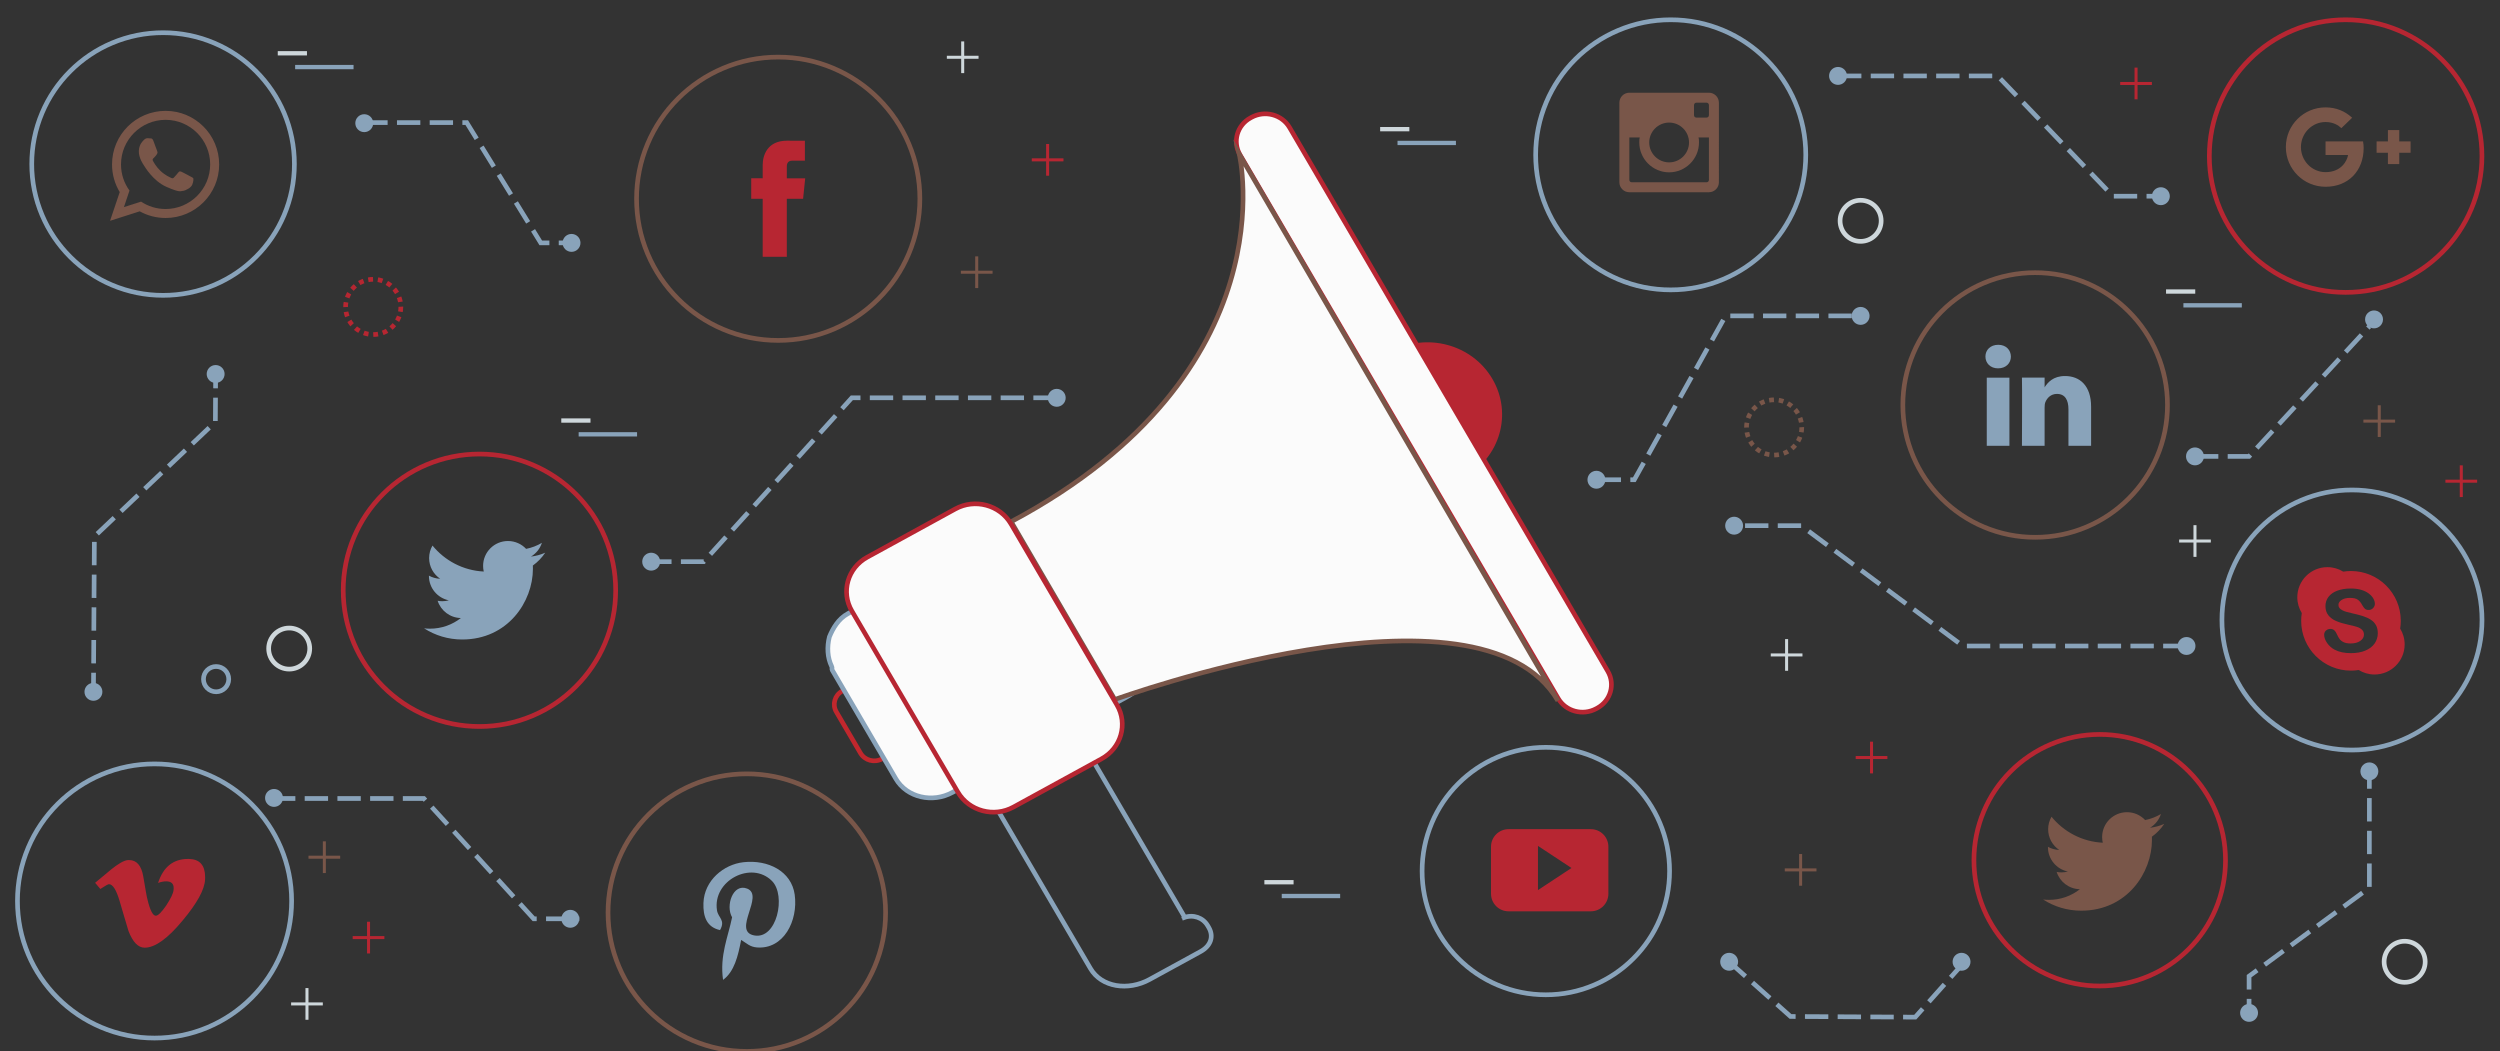 <?xml version="1.0" encoding="utf-8"?>
<!-- Generator: Adobe Illustrator 16.0.0, SVG Export Plug-In . SVG Version: 6.00 Build 0)  -->
<!DOCTYPE svg PUBLIC "-//W3C//DTD SVG 1.1//EN" "http://www.w3.org/Graphics/SVG/1.1/DTD/svg11.dtd">
<svg version="1.1" id="Layer_1" xmlns="http://www.w3.org/2000/svg" xmlns:xlink="http://www.w3.org/1999/xlink" x="0px" y="0px"
	 width="535px" height="225px" viewBox="0 0 535 225" enable-background="new 0 0 535 225" xml:space="preserve">
<rect x="0" y="0" width="535" height="225" fill="#333333" stroke="none"/>
<path fill="none" stroke="#89A3BA" stroke-miterlimit="10" d="M503.321,104.854c-3.755,0-7.399,0.735-10.832,2.188
	c-3.315,1.401-6.29,3.408-8.846,5.962c-2.554,2.554-4.561,5.529-5.962,8.844c-1.452,3.433-2.188,7.079-2.188,10.834
	c0,3.754,0.736,7.398,2.188,10.831c1.403,3.315,3.408,6.29,5.962,8.846c2.556,2.553,5.53,4.559,8.846,5.961
	c3.433,1.452,7.077,2.188,10.832,2.188s7.4-0.735,10.833-2.188c3.313-1.402,6.29-3.408,8.844-5.961
	c2.555-2.556,4.561-5.53,5.963-8.846c1.452-3.433,2.188-7.077,2.188-10.831c0-3.755-0.736-7.401-2.188-10.834
	c-1.402-3.314-3.408-6.29-5.963-8.844c-2.554-2.555-5.53-4.561-8.844-5.962C510.722,105.589,507.076,104.854,503.321,104.854
	L503.321,104.854z"/>
<path fill="none" stroke="#795649" stroke-miterlimit="10" d="M435.524,58.353c-3.82,0-7.529,0.75-11.022,2.227
	c-3.373,1.426-6.4,3.468-9,6.067c-2.599,2.599-4.641,5.626-6.066,8.999c-1.479,3.495-2.228,7.203-2.228,11.024
	s0.749,7.529,2.228,11.023c1.427,3.372,3.468,6.399,6.066,8.998c2.6,2.6,5.627,4.64,9,6.066c3.493,1.478,7.202,2.226,11.022,2.226
	c3.821,0,7.529-0.748,11.022-2.226c3.372-1.426,6.4-3.466,8.999-6.066c2.599-2.598,4.641-5.626,6.066-8.998
	c1.479-3.495,2.228-7.202,2.228-11.023s-0.749-7.529-2.228-11.024c-1.426-3.373-3.468-6.399-6.066-8.999s-5.627-4.639-8.999-6.067
	C443.054,59.103,439.346,58.353,435.524,58.353L435.524,58.353z"/>
<path fill="none" stroke="#89A3BA" stroke-miterlimit="10" d="M330.81,159.928c-3.573,0-7.041,0.701-10.308,2.083
	c-3.154,1.334-5.984,3.243-8.416,5.673c-2.431,2.431-4.339,5.261-5.673,8.415c-1.382,3.268-2.083,6.735-2.083,10.309
	c0,3.572,0.701,7.041,2.083,10.308c1.335,3.152,3.242,5.984,5.673,8.413c2.432,2.432,5.262,4.34,8.416,5.673
	c3.267,1.383,6.734,2.082,10.308,2.082c3.572,0,7.04-0.699,10.307-2.082c3.153-1.333,5.985-3.241,8.415-5.673
	c2.431-2.429,4.34-5.261,5.673-8.413c1.382-3.269,2.083-6.735,2.083-10.308c0-3.573-0.701-7.041-2.083-10.309
	c-1.333-3.154-3.242-5.984-5.673-8.415c-2.43-2.43-5.262-4.338-8.415-5.673C337.85,160.629,334.382,159.928,330.81,159.928
	L330.81,159.928z"/>
<path fill="none" stroke="#B72632" stroke-miterlimit="10" d="M449.341,157.166c-3.633,0-7.158,0.713-10.479,2.117
	c-3.207,1.356-6.084,3.297-8.556,5.768c-2.471,2.471-4.411,5.348-5.768,8.555c-1.404,3.321-2.117,6.847-2.117,10.479
	c0,3.632,0.713,7.157,2.117,10.479c1.357,3.205,3.297,6.084,5.768,8.553c2.472,2.473,5.349,4.412,8.556,5.768
	c3.32,1.405,6.846,2.116,10.479,2.116c3.632,0,7.157-0.711,10.479-2.116c3.205-1.355,6.084-3.295,8.555-5.768
	c2.471-2.469,4.411-5.348,5.767-8.553c1.405-3.322,2.117-6.847,2.117-10.479c0-3.633-0.712-7.158-2.117-10.479
	c-1.355-3.207-3.296-6.084-5.767-8.555s-5.35-4.41-8.555-5.768C456.498,157.879,452.973,157.166,449.341,157.166L449.341,157.166z"
	/>
<path fill="none" stroke="#B72632" stroke-miterlimit="10" d="M501.969,4.232c-3.937,0-7.757,0.772-11.355,2.294
	c-3.475,1.469-6.592,3.572-9.271,6.25c-2.678,2.677-4.78,5.795-6.25,9.27c-1.521,3.6-2.294,7.42-2.294,11.356
	c0,3.936,0.772,7.756,2.294,11.355c1.471,3.473,3.572,6.592,6.25,9.269c2.679,2.678,5.796,4.78,9.271,6.25
	c3.599,1.522,7.419,2.293,11.355,2.293c3.936,0,7.756-0.771,11.354-2.293c3.474-1.469,6.593-3.571,9.27-6.25
	c2.678-2.676,4.78-5.795,6.25-9.269c1.522-3.6,2.294-7.419,2.294-11.355c0-3.936-0.771-7.756-2.294-11.356
	c-1.47-3.475-3.572-6.592-6.25-9.27c-2.677-2.678-5.796-4.779-9.27-6.25C509.725,5.004,505.904,4.232,501.969,4.232L501.969,4.232z"
	/>
<path fill="none" stroke="#89A3BA" stroke-miterlimit="10" d="M357.534,4.232c-3.899,0-7.685,0.765-11.251,2.273
	c-3.442,1.456-6.532,3.539-9.186,6.192s-4.736,5.743-6.192,9.185c-1.509,3.567-2.273,7.352-2.273,11.252s0.765,7.685,2.273,11.251
	c1.457,3.441,3.539,6.532,6.192,9.184c2.653,2.654,5.743,4.736,9.186,6.192c3.566,1.508,7.352,2.272,11.251,2.272
	s7.686-0.764,11.251-2.272c3.441-1.456,6.532-3.538,9.185-6.192c2.653-2.651,4.736-5.742,6.192-9.184
	c1.509-3.567,2.273-7.351,2.273-11.251s-0.765-7.685-2.273-11.252c-1.456-3.442-3.539-6.532-6.192-9.185
	c-2.652-2.653-5.743-4.735-9.185-6.192C365.22,4.998,361.434,4.232,357.534,4.232L357.534,4.232z"/>
<path fill="none" stroke="#89A3BA" stroke-miterlimit="10" d="M34.898,7c-3.792,0-7.473,0.744-10.939,2.21
	c-3.348,1.416-6.352,3.442-8.932,6.021c-2.58,2.58-4.605,5.583-6.021,8.931c-1.467,3.468-2.21,7.149-2.21,10.941
	c0,3.792,0.744,7.472,2.21,10.939c1.417,3.346,3.441,6.352,6.021,8.93c2.581,2.581,5.584,4.605,8.932,6.021
	c3.467,1.467,7.147,2.209,10.939,2.209s7.473-0.743,10.939-2.209c3.347-1.416,6.352-3.44,8.931-6.021
	c2.58-2.578,4.605-5.583,6.021-8.93C62.257,42.575,63,38.895,63,35.104c0-3.792-0.744-7.473-2.21-10.941
	c-1.416-3.348-3.441-6.352-6.021-8.931c-2.579-2.579-5.584-4.604-8.931-6.021C42.371,7.744,38.69,7,34.898,7L34.898,7z"/>
<path fill="none" stroke="#89A3BA" stroke-miterlimit="10" d="M33.072,163.477c-3.958,0-7.8,0.776-11.419,2.308
	c-3.495,1.478-6.63,3.592-9.324,6.284c-2.692,2.693-4.807,5.829-6.285,9.323c-1.531,3.62-2.307,7.462-2.307,11.42
	c0,3.959,0.776,7.801,2.307,11.42c1.479,3.493,3.592,6.63,6.285,9.321c2.694,2.693,5.83,4.807,9.324,6.285
	c3.619,1.53,7.461,2.306,11.419,2.306c3.958,0,7.8-0.775,11.419-2.306c3.493-1.479,6.63-3.592,9.323-6.285
	c2.692-2.691,4.807-5.828,6.285-9.321c1.531-3.621,2.307-7.461,2.307-11.42c0-3.958-0.776-7.8-2.307-11.42
	c-1.478-3.494-3.592-6.63-6.285-9.323c-2.693-2.692-5.83-4.806-9.323-6.284C40.872,164.253,37.03,163.477,33.072,163.477
	L33.072,163.477z"/>
<path fill="none" stroke="#795649" stroke-miterlimit="10" d="M159.819,165.602c-4.008,0-7.897,0.786-11.562,2.336
	c-3.538,1.496-6.713,3.638-9.44,6.363c-2.726,2.726-4.867,5.901-6.363,9.439c-1.55,3.665-2.336,7.555-2.336,11.562
	c0,4.008,0.786,7.898,2.336,11.563c1.497,3.536,3.637,6.713,6.363,9.438c2.728,2.728,5.902,4.867,9.44,6.363
	c3.664,1.55,7.554,2.335,11.562,2.335c4.007,0,7.897-0.785,11.562-2.335c3.537-1.496,6.712-3.636,9.438-6.363
	c2.726-2.725,4.868-5.901,6.363-9.438c1.55-3.666,2.336-7.555,2.336-11.563c0-4.007-0.786-7.896-2.336-11.562
	c-1.496-3.538-3.637-6.714-6.363-9.439s-5.902-4.866-9.438-6.363C167.717,166.388,163.827,165.602,159.819,165.602L159.819,165.602z
	"/>
<path fill="none" stroke="#795649" stroke-miterlimit="10" d="M166.537,12.222c-4.09,0-8.06,0.802-11.8,2.384
	c-3.611,1.527-6.851,3.712-9.635,6.495c-2.782,2.783-4.968,6.023-6.495,9.634c-1.582,3.741-2.384,7.711-2.384,11.802
	s0.802,8.061,2.384,11.8c1.528,3.609,3.712,6.851,6.495,9.632c2.784,2.784,6.024,4.968,9.635,6.495
	c3.74,1.582,7.71,2.383,11.8,2.383s8.061-0.801,11.8-2.383c3.61-1.527,6.852-3.711,9.634-6.495c2.782-2.781,4.968-6.023,6.495-9.632
	c1.582-3.741,2.384-7.71,2.384-11.8s-0.802-8.061-2.384-11.802c-1.527-3.611-3.712-6.851-6.495-9.634
	c-2.782-2.782-6.024-4.966-9.634-6.495C174.598,13.024,170.627,12.222,166.537,12.222L166.537,12.222z"/>
<path fill="#B72632" d="M171.861,42.542h-3.482V54.96h-5.163V42.542h-2.455v-4.387h2.455v-2.839c0-2.03,0.964-5.209,5.208-5.209
	l3.824,0.017v4.258h-2.774c-0.456,0-1.095,0.228-1.095,1.196v2.581h3.933L171.861,42.542z M163.861,51.542"/>
<g>
	<path fill-rule="evenodd" clip-rule="evenodd" fill="#795649" d="M40.81,37.791c-0.287-0.158-1.699-0.919-1.963-1.027
		c-0.265-0.107-0.458-0.163-0.665,0.123c-0.206,0.284-0.792,0.923-0.968,1.111c-0.179,0.189-0.35,0.207-0.638,0.049
		c-0.286-0.157-1.218-0.502-2.297-1.54c-0.841-0.808-1.392-1.788-1.552-2.087c-0.16-0.3-0.001-0.452,0.151-0.592
		c0.137-0.127,0.306-0.332,0.458-0.496c0.152-0.166,0.206-0.286,0.311-0.477c0.104-0.192,0.063-0.364-0.005-0.514
		s-0.599-1.61-0.82-2.205c-0.222-0.596-0.469-0.507-0.64-0.514c-0.171-0.006-0.365-0.038-0.56-0.045
		c-0.196-0.008-0.516,0.054-0.794,0.336c-0.279,0.283-1.062,0.962-1.116,2.402c-0.054,1.439,0.942,2.87,1.082,3.07
		c0.139,0.2,1.901,3.321,4.831,4.604c2.931,1.283,2.947,0.893,3.484,0.863c0.539-0.028,1.758-0.644,2.028-1.317
		c0.27-0.674,0.291-1.26,0.223-1.384C41.289,38.028,41.097,37.947,40.81,37.791L40.81,37.791z M35.435,44.729
		c-1.937,0-3.743-0.581-5.249-1.578l-3.667,1.174l1.192-3.544c-1.143-1.572-1.817-3.505-1.817-5.594
		c0-5.263,4.281-9.543,9.541-9.543c5.262,0,9.542,4.28,9.542,9.543C44.978,40.447,40.697,44.729,35.435,44.729L35.435,44.729z
		 M35.435,23.724c-6.33,0-11.461,5.132-11.461,11.463c0,2.165,0.601,4.19,1.645,5.919l-2.069,6.149l6.346-2.031
		c1.643,0.907,3.531,1.425,5.54,1.425c6.332,0,11.463-5.132,11.463-11.462C46.898,28.855,41.767,23.724,35.435,23.724L35.435,23.724
		z"/>
</g>
<g>
	<g>
		<path fill="#B72632" d="M40.473,183.815c2.278,0.061,3.414,1.352,3.425,3.883c0,0.165-0.005,0.342-0.011,0.519
			c-0.099,2.146-1.699,5.063-4.798,8.765c-3.193,3.873-5.901,5.814-8.129,5.824c-1.385,0-2.538-1.185-3.459-3.557l-0.97-3.255
			l-0.954-3.249c-0.707-2.355-1.462-3.53-2.267-3.53c-0.177,0-0.789,0.344-1.837,1.026l-1.12-1.323l1.737-1.439l1.706-1.424
			c1.527-1.224,2.691-1.892,3.484-1.985c0.111-0.011,0.217-0.017,0.327-0.017c1.632,0,2.659,1.175,3.056,3.529
			c0.226,1.341,0.413,2.434,0.563,3.272c0.143,0.838,0.266,1.422,0.364,1.76c0.541,2.222,1.125,3.342,1.748,3.354
			c0.486,0,1.225-0.729,2.223-2.179c0.981-1.49,1.506-2.593,1.578-3.31c0.017-0.15,0.028-0.282,0.028-0.408
			c0-0.978-0.536-1.462-1.605-1.462c-0.541,0-1.114,0.116-1.732,0.342c1.103-3.414,3.232-5.124,6.38-5.136H40.473z"/>
	</g>
</g>
<g>
	<g>
		<path fill="#89A3BA" d="M447.496,87.034v8.362h-4.848v-7.802c0-1.959-0.701-3.297-2.456-3.297c-1.339,0-2.136,0.9-2.487,1.772
			c-0.127,0.312-0.16,0.745-0.16,1.183v8.144h-4.849c0,0,0.065-13.214,0-14.582h4.849v2.066c-0.01,0.017-0.023,0.032-0.031,0.048
			h0.031V82.88c0.645-0.991,1.793-2.409,4.369-2.409C445.104,80.471,447.496,82.555,447.496,87.034L447.496,87.034z M427.624,73.786
			c-1.659,0-2.743,1.088-2.743,2.518c0,1.4,1.053,2.521,2.68,2.521h0.031c1.691,0,2.742-1.12,2.742-2.521
			C430.303,74.874,429.283,73.786,427.624,73.786L427.624,73.786z M425.168,95.396h4.848V80.814h-4.848V95.396z M425.168,95.396"/>
	</g>
</g>
<g>
	<path fill="#B72632" d="M513.636,134.52c0.086-0.542,0.131-1.097,0.131-1.663c0-5.888-4.771-10.659-10.659-10.659
		c-0.565,0-1.121,0.046-1.663,0.131c-0.981-0.607-2.14-0.959-3.382-0.959c-3.557,0-6.441,2.884-6.441,6.442
		c0,1.241,0.352,2.398,0.959,3.383c-0.084,0.543-0.13,1.096-0.13,1.662c0,5.888,4.771,10.658,10.657,10.658
		c0.565,0,1.121-0.044,1.663-0.13c0.983,0.606,2.142,0.959,3.383,0.959c3.558,0,6.441-2.885,6.441-6.44
		C514.595,136.661,514.244,135.503,513.636,134.52L513.636,134.52z M508.168,137.705c-0.45,0.649-1.112,1.155-1.979,1.52
		c-0.867,0.366-1.893,0.548-3.076,0.548c-1.418,0-2.592-0.247-3.52-0.75c-0.658-0.358-1.192-0.839-1.604-1.44
		c-0.412-0.602-0.62-1.189-0.62-1.765c0-0.336,0.129-0.631,0.38-0.872c0.254-0.241,0.581-0.361,0.967-0.361
		c0.317,0,0.588,0.094,0.809,0.283c0.22,0.189,0.404,0.462,0.554,0.824c0.181,0.42,0.378,0.77,0.586,1.05
		c0.207,0.276,0.499,0.507,0.876,0.688c0.375,0.181,0.872,0.271,1.494,0.271c0.852,0,1.54-0.183,2.066-0.548
		c0.529-0.366,0.783-0.813,0.783-1.352c0-0.431-0.137-0.771-0.416-1.036c-0.285-0.271-0.652-0.477-1.107-0.62
		c-0.455-0.146-1.068-0.299-1.836-0.46c-1.031-0.225-1.894-0.486-2.594-0.788c-0.698-0.302-1.256-0.714-1.668-1.236
		c-0.414-0.526-0.619-1.181-0.619-1.955c0-0.74,0.218-1.402,0.652-1.977c0.438-0.577,1.066-1.019,1.889-1.326
		c0.818-0.308,1.783-0.461,2.89-0.461c0.882,0,1.647,0.102,2.294,0.305c0.645,0.205,1.184,0.477,1.611,0.815s0.743,0.695,0.941,1.07
		c0.199,0.374,0.3,0.743,0.3,1.1c0,0.334-0.129,0.636-0.382,0.9c-0.252,0.266-0.572,0.4-0.947,0.399
		c-0.339,0-0.604-0.078-0.789-0.243c-0.18-0.161-0.368-0.415-0.572-0.771c-0.258-0.495-0.566-0.881-0.925-1.158
		c-0.351-0.27-0.927-0.412-1.728-0.409c-0.744,0-1.338,0.151-1.786,0.448c-0.452,0.301-0.667,0.65-0.669,1.061
		c0.002,0.258,0.076,0.474,0.225,0.658c0.15,0.188,0.361,0.349,0.631,0.486s0.543,0.245,0.82,0.322
		c0.278,0.079,0.742,0.192,1.385,0.345c0.807,0.175,1.539,0.369,2.197,0.58c0.658,0.213,1.217,0.47,1.68,0.776
		c0.467,0.305,0.832,0.692,1.093,1.163c0.263,0.47,0.392,1.045,0.392,1.721C508.847,136.323,508.62,137.056,508.168,137.705
		L508.168,137.705z M508.168,137.705"/>
</g>
<g>
	<path fill-rule="evenodd" clip-rule="evenodd" fill="#B72632" d="M344.194,181.196c0-2.074-1.681-3.755-3.755-3.755h-17.608
		c-2.074,0-3.754,1.681-3.754,3.755v10.07c0,2.073,1.68,3.755,3.754,3.755h17.608c2.074,0,3.755-1.682,3.755-3.755V181.196z
		 M329.124,190.479v-9.458l7.173,4.729L329.124,190.479z M329.124,190.479"/>
</g>
<g>
	<path fill="#795649" d="M463.155,176.306c-0.955,0.423-1.98,0.71-3.057,0.838c1.099-0.659,1.941-1.701,2.34-2.943
		c-1.027,0.609-2.167,1.052-3.379,1.291c-0.971-1.034-2.354-1.681-3.885-1.681c-2.938,0-5.32,2.383-5.32,5.321
		c0,0.417,0.047,0.823,0.139,1.213c-4.423-0.222-8.344-2.341-10.969-5.561c-0.457,0.786-0.721,1.7-0.721,2.676
		c0,1.846,0.94,3.475,2.367,4.429c-0.871-0.027-1.692-0.267-2.409-0.666c-0.001,0.022-0.001,0.045-0.001,0.067
		c0,2.578,1.835,4.729,4.27,5.217c-0.447,0.122-0.918,0.188-1.402,0.188c-0.344,0-0.677-0.033-1.002-0.095
		c0.678,2.112,2.643,3.651,4.972,3.694c-1.821,1.428-4.116,2.278-6.609,2.278c-0.429,0-0.853-0.025-1.269-0.075
		c2.354,1.511,5.151,2.392,8.156,2.392c9.787,0,15.14-8.107,15.14-15.141c0-0.23-0.005-0.46-0.016-0.688
		C461.54,178.311,462.442,177.373,463.155,176.306L463.155,176.306z M463.155,192.306"/>
</g>
<path fill="none" stroke="#B72632" stroke-miterlimit="10" d="M102.603,97.166c-3.934,0-7.751,0.772-11.348,2.293
	c-3.472,1.469-6.588,3.57-9.266,6.246c-2.676,2.676-4.777,5.792-6.246,9.264c-1.521,3.599-2.293,7.416-2.293,11.35
	s0.771,7.752,2.293,11.349c1.47,3.471,3.57,6.589,6.246,9.263c2.677,2.678,5.793,4.777,9.266,6.246
	c3.597,1.521,7.415,2.292,11.348,2.292s7.751-0.771,11.348-2.292c3.471-1.469,6.589-3.568,9.265-6.246
	c2.676-2.674,4.777-5.792,6.246-9.263c1.521-3.598,2.293-7.415,2.293-11.349s-0.771-7.751-2.293-11.35
	c-1.468-3.472-3.57-6.588-6.246-9.264s-5.793-4.776-9.265-6.246C110.354,97.938,106.537,97.166,102.603,97.166L102.603,97.166z"/>
<g>
	<path fill="#89A3BA" d="M116.684,118.273c-0.955,0.423-1.98,0.71-3.057,0.838c1.099-0.659,1.941-1.701,2.34-2.943
		c-1.027,0.609-2.167,1.052-3.379,1.291c-0.971-1.034-2.354-1.681-3.885-1.681c-2.938,0-5.32,2.383-5.32,5.321
		c0,0.417,0.047,0.823,0.139,1.213c-4.423-0.222-8.344-2.341-10.969-5.561c-0.457,0.786-0.721,1.7-0.721,2.676
		c0,1.846,0.94,3.475,2.367,4.429c-0.871-0.027-1.692-0.267-2.409-0.666c-0.001,0.022-0.001,0.045-0.001,0.067
		c0,2.578,1.835,4.729,4.27,5.217c-0.447,0.122-0.918,0.188-1.402,0.188c-0.344,0-0.677-0.033-1.002-0.095
		c0.678,2.112,2.643,3.651,4.972,3.694c-1.821,1.428-4.116,2.278-6.609,2.278c-0.429,0-0.853-0.025-1.269-0.075
		c2.354,1.511,5.151,2.392,8.156,2.392c9.787,0,15.14-8.107,15.14-15.141c0-0.23-0.005-0.46-0.016-0.688
		C115.069,120.278,115.971,119.341,116.684,118.273L116.684,118.273z M116.684,118.273"/>
</g>
<g>
	<g>
		<path fill="#89A3BA" d="M161.995,202.753c-1.538-0.119-2.184-0.882-3.39-1.613c-0.663,3.478-1.473,6.813-3.873,8.554
			c-0.742-5.257,1.087-9.205,1.937-13.396c-1.448-2.438,0.174-7.343,3.228-6.134c3.758,1.486-3.253,9.062,1.454,10.008
			c4.914,0.987,6.92-8.527,3.873-11.622c-4.403-4.468-12.817-0.102-11.783,6.295c0.252,1.564,1.868,2.039,0.646,4.196
			c-2.818-0.624-3.659-2.847-3.55-5.81c0.174-4.851,4.358-8.247,8.555-8.717c5.307-0.594,10.289,1.948,10.976,6.94
			C170.839,197.089,167.669,203.191,161.995,202.753L161.995,202.753z M163.931,207.596"/>
	</g>
</g>
<g>
	<path fill="#795649" d="M365.71,19.841h-17.033c-1.175,0-2.132,0.957-2.132,2.133v17.032c0,1.175,0.957,2.132,2.132,2.132h17.033
		c1.176,0,2.133-0.957,2.133-2.132V21.974C367.843,20.798,366.886,19.841,365.71,19.841L365.71,19.841z M357.193,26.231
		c2.345,0,4.259,1.912,4.259,4.258c0,2.345-1.914,4.259-4.259,4.259s-4.259-1.914-4.259-4.259
		C352.935,28.144,354.849,26.231,357.193,26.231L357.193,26.231z M349.207,39.006c-0.317,0-0.53-0.213-0.53-0.53v-9.052h2.236
		c-0.109,0.321-0.109,0.749-0.109,1.065c0,3.516,2.875,6.391,6.39,6.391s6.39-2.875,6.39-6.391c0-0.316,0-0.744-0.108-1.065h2.235
		v9.052c0,0.317-0.213,0.53-0.529,0.53H349.207z M365.71,24.636c0,0.316-0.213,0.529-0.529,0.529h-2.133
		c-0.317,0-0.529-0.213-0.529-0.529v-2.133c0-0.316,0.212-0.529,0.529-0.529h2.133c0.316,0,0.529,0.213,0.529,0.529V24.636z
		 M365.71,24.636"/>
</g>
<g>
	<path fill="#795649" d="M497.667,30.262v2.912h4.817c-0.194,1.25-1.457,3.665-4.817,3.665c-2.899,0-5.267-2.403-5.267-5.363
		c0-2.962,2.367-5.364,5.267-5.364c1.65,0,2.755,0.704,3.386,1.311l2.305-2.22c-1.479-1.384-3.396-2.221-5.69-2.221
		c-4.696,0-8.494,3.798-8.494,8.494c0,4.695,3.798,8.493,8.494,8.493c4.902,0,8.154-3.445,8.154-8.3
		c0-0.558-0.062-0.982-0.134-1.407H497.667L497.667,30.262z"/>
	<path fill="#795649" d="M515.868,30.262h-2.427v-2.427h-2.427v2.427h-2.427v2.427h2.427v2.427h2.427v-2.427h2.427V30.262z"/>
</g>
<polyline fill="none" stroke="#89A3BA" stroke-miterlimit="10" stroke-dasharray="5,2,5,2,5,2" points="507.044,163.788 
	507.044,189.971 481.302,208.9 481.302,216.756 "/>
<polyline fill="none" stroke="#89A3BA" stroke-miterlimit="10" stroke-dasharray="5,2,5,2,5,2" points="396.283,67.601 
	369.271,67.601 349.74,102.666 341.635,102.666 "/>
<polyline fill="none" stroke="#89A3BA" stroke-miterlimit="10" stroke-dasharray="5,2,5,2,5,2" points="226.14,85.133 
	182.292,85.133 150.591,120.199 137.435,120.199 "/>
<polyline fill="none" stroke="#89A3BA" stroke-miterlimit="10" stroke-dasharray="5,2,5,2,5,2" points="77.951,26.237 
	99.875,26.237 115.727,51.979 122.306,51.979 "/>
<polyline fill="none" stroke="#89A3BA" stroke-miterlimit="10" stroke-dasharray="5,2,5,2,5,2" points="19.994,148.963 
	20.198,114.816 46.089,90.279 46.148,80.036 "/>
<polyline fill="none" stroke="#89A3BA" stroke-miterlimit="10" stroke-dasharray="5,2,5,2,5,2" points="467.914,138.24 
	420.059,138.24 385.459,112.498 371.103,112.498 "/>
<polyline fill="none" stroke="#89A3BA" stroke-miterlimit="10" stroke-dasharray="5,2,5,2,5,2" points="393.338,16.244 
	427.488,16.244 452.178,41.987 462.424,41.987 "/>
<polyline fill="none" stroke="#89A3BA" stroke-miterlimit="10" stroke-dasharray="5,2,5,2,5,2" points="58.206,170.879 
	90.711,170.879 114.213,196.622 123.965,196.622 "/>
<polyline fill="none" stroke="#89A3BA" stroke-miterlimit="10" stroke-dasharray="5,2,5,2,5,2" points="420.771,205.427 
	409.859,217.67 383.175,217.527 370.04,205.82 "/>
<g>
	<g>
		<path fill="none" stroke="#C1272D" stroke-miterlimit="10" d="M199.109,141.309c-0.918-1.572-2.982-2.124-4.607-1.237
			l-14.252,7.806c-1.625,0.89-2.195,2.886-1.276,4.457l5.166,8.828c0.92,1.57,2.984,2.126,4.608,1.234L203,154.593
			c1.625-0.89,2.197-2.884,1.277-4.455L199.109,141.309z"/>
		<path fill="#FBFBFB" stroke="#89A3BA" stroke-miterlimit="10" d="M244.793,137.583l-13.635-23.296
			c-2.379-4.065-8.029-5.787-12.23-3.487l-37.524,20.546c-1.991,1.09-3.178,3.145-3.914,4.948c-0.551,2.173-0.421,4.438,0.473,6.288
			c0.194,0.36,0.002,0.591,0.106,0.771l13.634,23.297c2.381,4.064,7.884,5.241,12.086,2.941l37.521-20.545
			C245.514,146.746,247.17,141.648,244.793,137.583z"/>
		<path fill="none" stroke="#89A3BA" stroke-miterlimit="10" d="M253.329,196.377c-0.011-0.02,0.169-0.14,0.157-0.159
			l-21.277-36.355c-2.38-4.065-7.996-5.192-12.555-2.695l-3.301,1.807c-4.561,2.496-6.662,7.851-4.283,11.913l21.279,36.357
			c2.377,4.063,8.082,4.866,12.64,2.37l3.097-1.694l0.205-0.112l7.636-4.181c2.165-1.186,2.879-3.219,1.749-5.148l-0.215-0.369
			C257.441,196.369,255.355,195.617,253.329,196.377z"/>
		<path fill="#B72632" d="M319.375,81.092c4.344,7.424,1.646,16.847-6.031,21.049c-7.673,4.201-17.415,1.59-21.76-5.832
			c-4.344-7.423-1.645-16.847,6.029-21.049C305.289,71.059,315.03,73.669,319.375,81.092z"/>
		<path fill="#FBFBFB" stroke="#B72632" stroke-miterlimit="10" d="M344.068,143.65c1.631,2.782,0.617,6.313-2.259,7.889
			l-0.204,0.11c-2.876,1.574-6.527,0.596-8.154-2.185L265.354,33.111c-1.629-2.782-0.616-6.313,2.26-7.887l0.203-0.112
			c2.876-1.574,6.526-0.596,8.154,2.186L344.068,143.65z"/>
		<path fill="#FBFBFB" stroke="#795649" stroke-miterlimit="10" d="M265.197,32.974c0,0,11.184,46.668-48.807,78.67l22.178,38.051
			c0,0,78.114-28.389,94.821,0.272L265.197,32.974z"/>
		<path fill="#FBFBFB" stroke="#B72632" stroke-miterlimit="10" d="M239.031,150.865c2.377,4.066,0.9,9.226-3.303,11.526
			l-18.832,10.313c-4.201,2.301-9.537,0.871-11.917-3.194l-22.682-38.756c-2.378-4.064-0.901-9.224,3.301-11.525l18.834-10.311
			c4.201-2.302,9.536-0.872,11.914,3.194L239.031,150.865z"/>
	</g>
</g>
<polyline fill="none" stroke="#89A3BA" stroke-miterlimit="10" stroke-dasharray="5,2,5,2,5,2" points="469.726,97.667 
	481.302,97.667 507.044,69.851 "/>
<circle fill="#89A3BA" cx="226.139" cy="85.133" r="1.917"/>
<circle fill="#89A3BA" cx="341.635" cy="102.666" r="1.917"/>
<circle fill="#89A3BA" cx="398.172" cy="67.601" r="1.917"/>
<circle fill="#89A3BA" cx="371.103" cy="112.498" r="1.917"/>
<circle fill="#89A3BA" cx="370.039" cy="205.82" r="1.917"/>
<circle fill="#89A3BA" cx="419.771" cy="205.82" r="1.917"/>
<circle fill="#89A3BA" cx="481.301" cy="216.756" r="1.917"/>
<circle fill="#89A3BA" cx="507.044" cy="165.073" r="1.917"/>
<circle fill="#89A3BA" cx="467.913" cy="138.24" r="1.917"/>
<circle fill="#89A3BA" cx="469.725" cy="97.667" r="1.917"/>
<circle fill="#89A3BA" cx="508.044" cy="68.353" r="1.917"/>
<circle fill="#89A3BA" cx="462.423" cy="41.987" r="1.917"/>
<circle fill="#89A3BA" cx="393.337" cy="16.244" r="1.917"/>
<circle fill="#89A3BA" cx="139.352" cy="120.199" r="1.917"/>
<circle fill="#89A3BA" cx="122.305" cy="51.979" r="1.917"/>
<circle fill="#89A3BA" cx="77.951" cy="26.359" r="1.917"/>
<circle fill="#89A3BA" cx="46.148" cy="80.036" r="1.917"/>
<circle fill="#89A3BA" cx="19.994" cy="148.051" r="1.917"/>
<circle fill="#89A3BA" cx="58.64" cy="170.756" r="1.917"/>
<circle fill="#89A3BA" cx="122.048" cy="196.622" r="1.917"/>
<circle fill="none" stroke="#CED7DB" stroke-miterlimit="10" cx="514.595" cy="205.82" r="4.396"/>
<circle fill="none" stroke="#89A3BA" stroke-miterlimit="10" cx="46.248" cy="145.337" r="2.704"/>
<circle fill="none" stroke="#CED7DB" stroke-miterlimit="10" cx="61.888" cy="138.794" r="4.395"/>
<g>
	
		<circle fill="none" stroke="#B72631" stroke-miterlimit="10" stroke-dasharray="1.03,1.03,1.03,1.03,1.03,1.03" cx="79.868" cy="65.684" r="5.911"/>
</g>
<circle fill="none" stroke="#CED7DB" stroke-miterlimit="10" cx="398.172" cy="47.255" r="4.396"/>
<rect x="63.159" y="13.892" fill="#89A3BA" width="12.5" height="0.922"/>
<rect x="59.441" y="10.942" fill="#CED7DB" width="6.25" height="0.922"/>
<rect x="123.832" y="92.484" fill="#89A3BA" width="12.5" height="0.922"/>
<rect x="120.114" y="89.535" fill="#CED7DB" width="6.25" height="0.922"/>
<rect x="467.25" y="64.876" fill="#89A3BA" width="12.5" height="0.922"/>
<rect x="463.532" y="61.927" fill="#CED7DB" width="6.25" height="0.922"/>
<rect x="274.294" y="191.285" fill="#89A3BA" width="12.5" height="0.922"/>
<rect x="270.576" y="188.336" fill="#CED7DB" width="6.25" height="0.922"/>
<rect x="299.068" y="30.129" fill="#89A3BA" width="12.5" height="0.922"/>
<rect x="295.351" y="27.18" fill="#CED7DB" width="6.25" height="0.922"/>
<polygon fill="#795649" points="212.409,57.932 209.34,57.932 209.34,54.862 208.695,54.862 208.695,57.932 205.625,57.932 
	205.625,58.577 208.695,58.577 208.695,61.646 209.34,61.646 209.34,58.577 212.409,58.577 "/>
<polygon fill="#795649" points="512.552,89.796 509.483,89.796 509.483,86.727 508.838,86.727 508.838,89.796 505.769,89.796 
	505.769,90.441 508.838,90.441 508.838,93.511 509.483,93.511 509.483,90.441 512.552,90.441 "/>
<polygon fill="#CED7DB" points="209.409,11.933 206.34,11.933 206.34,8.863 205.695,8.863 205.695,11.933 202.625,11.933 
	202.625,12.578 205.695,12.578 205.695,15.647 206.34,15.647 206.34,12.578 209.409,12.578 "/>
<polygon fill="#CED7DB" points="473.116,115.455 470.048,115.455 470.048,112.386 469.402,112.386 469.402,115.455 466.333,115.455 
	466.333,116.101 469.402,116.101 469.402,119.17 470.048,119.17 470.048,116.101 473.116,116.101 "/>
<polygon fill="#B72632" points="227.583,33.886 224.514,33.886 224.514,30.816 223.869,30.816 223.869,33.886 220.799,33.886 
	220.799,34.531 223.869,34.531 223.869,37.601 224.514,37.601 224.514,34.531 227.583,34.531 "/>
<polygon fill="#795649" points="388.725,185.834 385.656,185.834 385.656,182.765 385.011,182.765 385.011,185.834 381.941,185.834 
	381.941,186.479 385.011,186.479 385.011,189.549 385.656,189.549 385.656,186.479 388.725,186.479 "/>
<polygon fill="#CED7DB" points="385.725,139.835 382.656,139.835 382.656,136.766 382.011,136.766 382.011,139.835 378.941,139.835 
	378.941,140.48 382.011,140.48 382.011,143.55 382.656,143.55 382.656,140.48 385.725,140.48 "/>
<polygon fill="#B72632" points="403.898,161.788 400.83,161.788 400.83,158.719 400.185,158.719 400.185,161.788 397.115,161.788 
	397.115,162.434 400.185,162.434 400.185,165.503 400.83,165.503 400.83,162.434 403.898,162.434 "/>
<polygon fill="#B72632" points="530.105,102.652 527.037,102.652 527.037,99.583 526.392,99.583 526.392,102.652 523.322,102.652 
	523.322,103.298 526.392,103.298 526.392,106.367 527.037,106.367 527.037,103.298 530.105,103.298 "/>
<polygon fill="#B72632" points="460.506,17.541 457.438,17.541 457.438,14.471 456.792,14.471 456.792,17.541 453.723,17.541 
	453.723,18.186 456.792,18.186 456.792,21.255 457.438,21.255 457.438,18.186 460.506,18.186 "/>
<polygon fill="#795649" points="72.8,183.117 69.732,183.117 69.732,180.048 69.086,180.048 69.086,183.117 66.017,183.117 
	66.017,183.763 69.086,183.763 69.086,186.832 69.732,186.832 69.732,183.763 72.8,183.763 "/>
<polygon fill="#CED7DB" points="69.083,214.517 66.014,214.517 66.014,211.447 65.369,211.447 65.369,214.517 62.299,214.517 
	62.299,215.162 65.369,215.162 65.369,218.231 66.014,218.231 66.014,215.162 69.083,215.162 "/>
<polygon fill="#B72632" points="82.259,200.323 79.191,200.323 79.191,197.254 78.545,197.254 78.545,200.323 75.476,200.323 
	75.476,200.969 78.545,200.969 78.545,204.038 79.191,204.038 79.191,200.969 82.259,200.969 "/>
<g>
	
		<circle fill="none" stroke="#795649" stroke-miterlimit="10" stroke-dasharray="1.03,1.03,1.03,1.03,1.03,1.03" cx="379.663" cy="91.471" r="5.911"/>
</g>
</svg>
